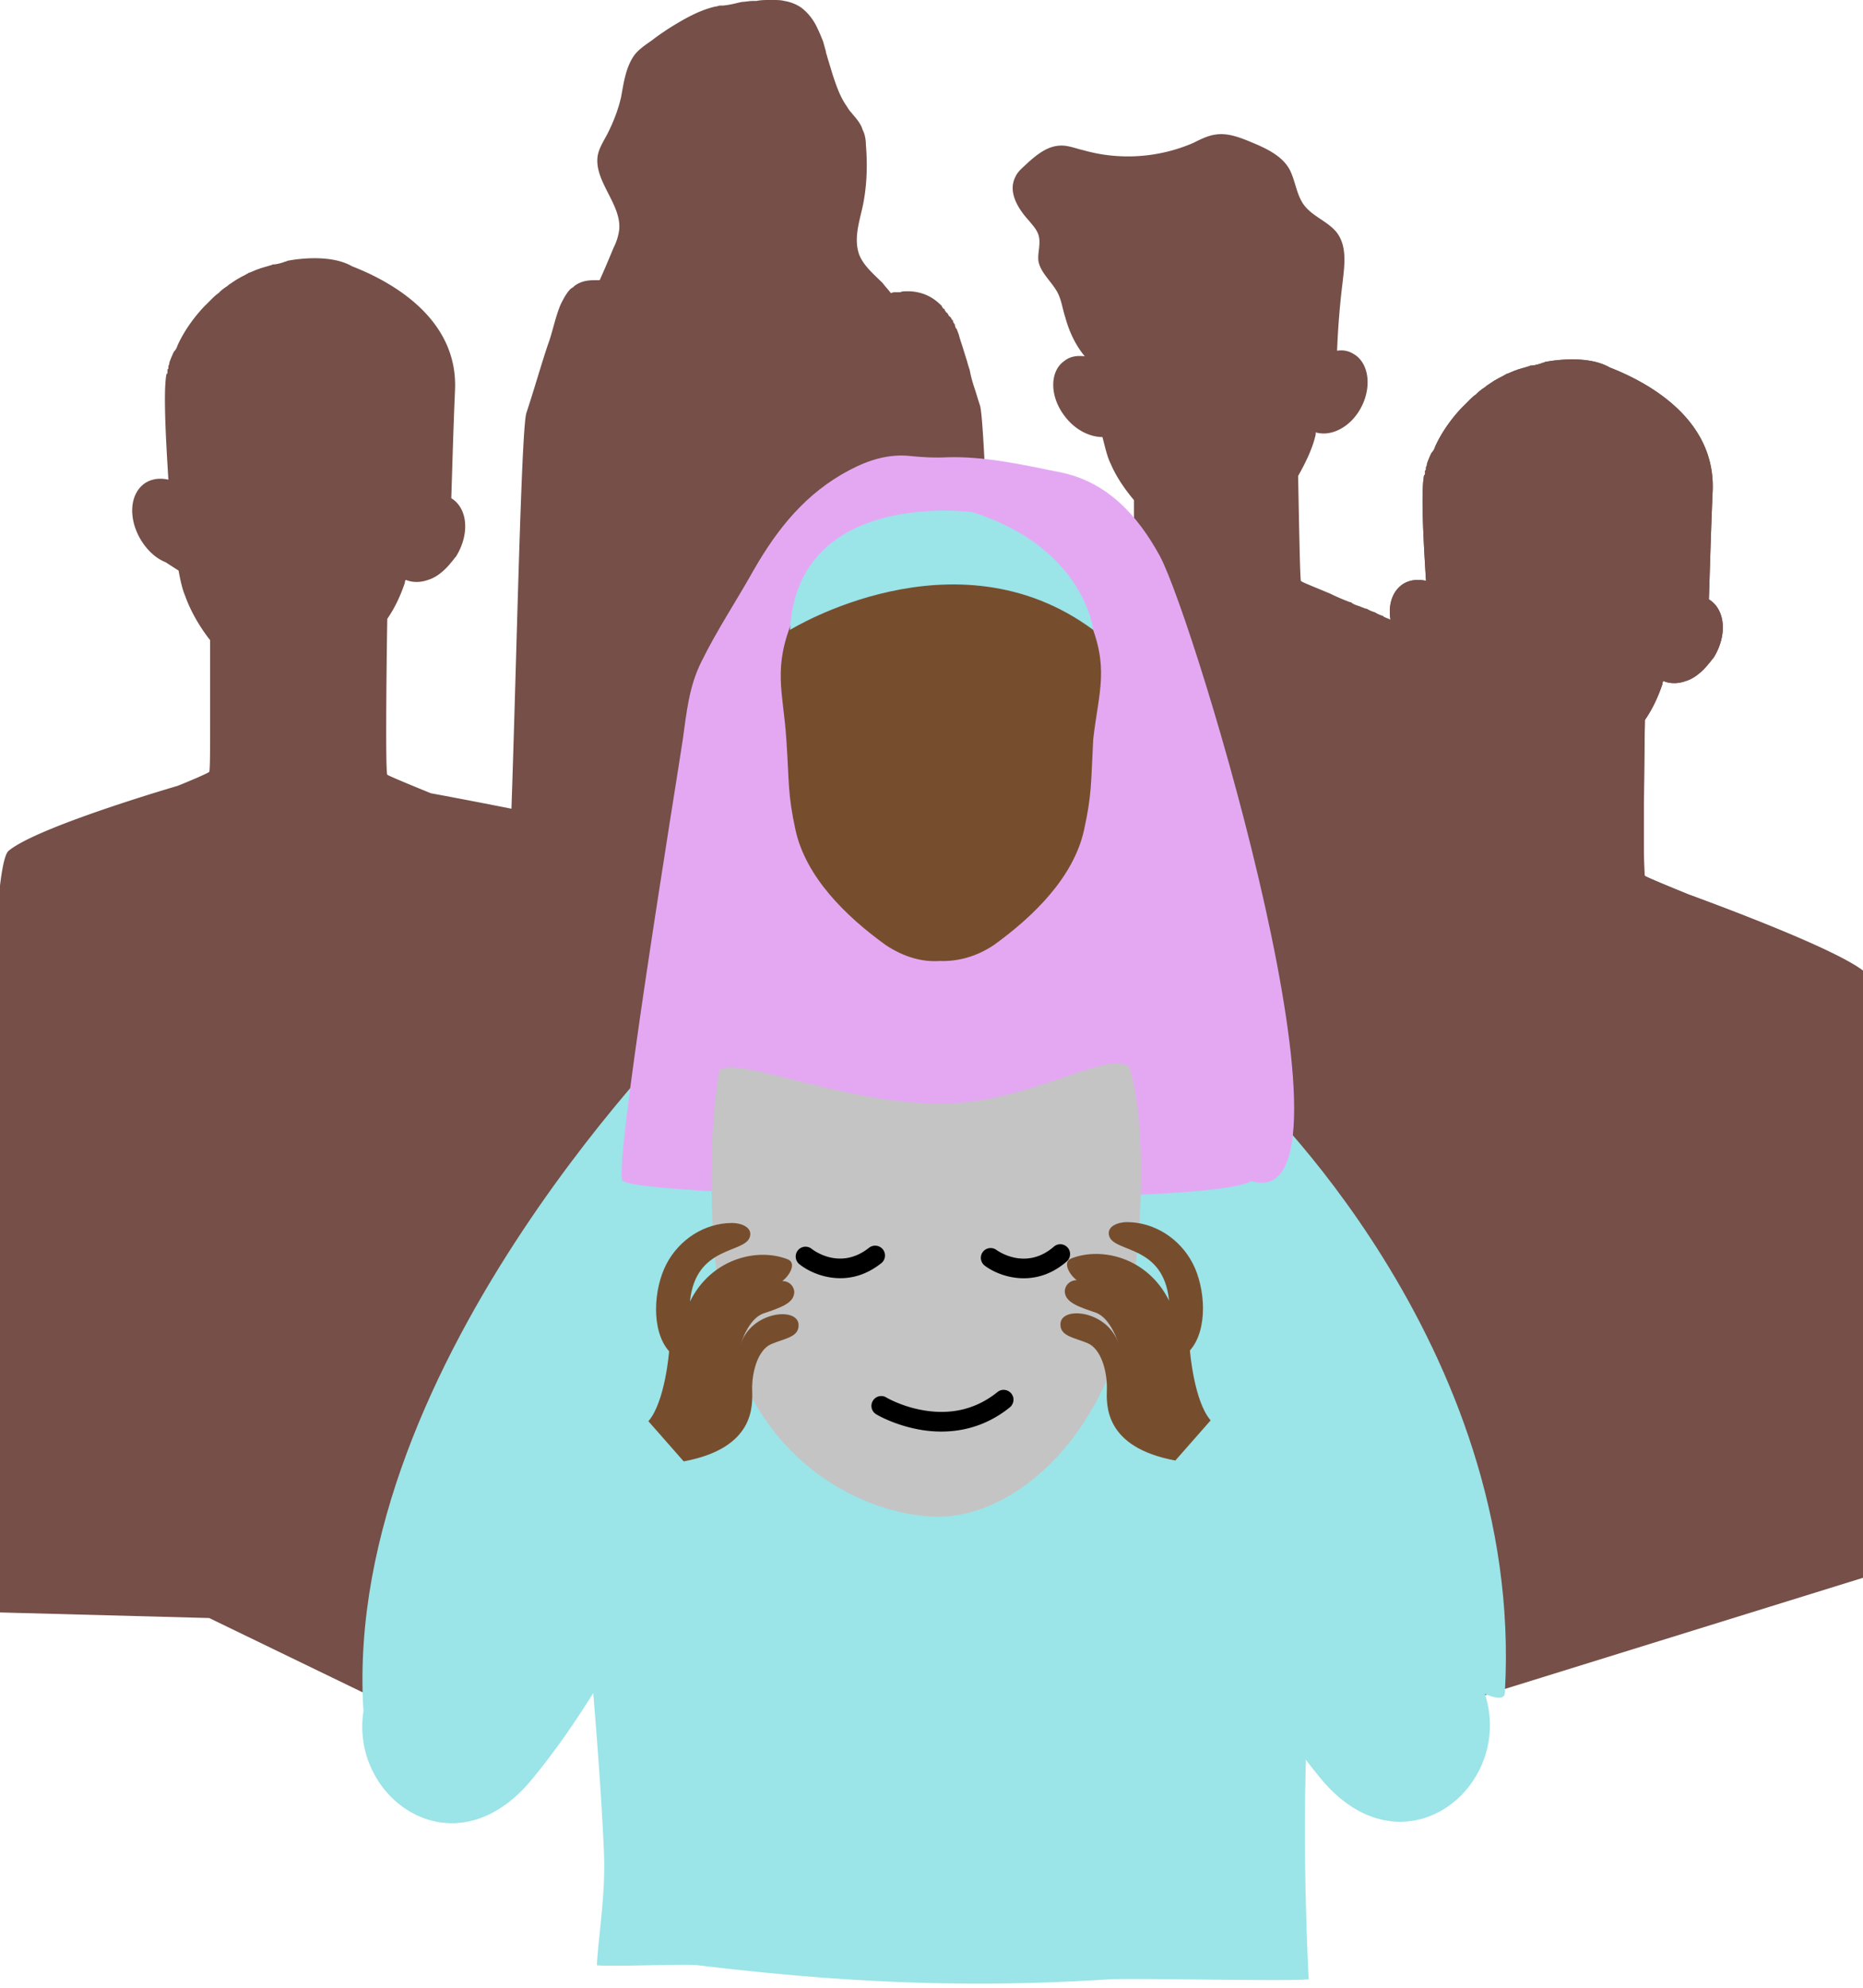 <svg fill="none" xmlns="http://www.w3.org/2000/svg" viewBox="0 0 360 384"><path d="M144.916 194.433l49.647-16.669c-1.792-3.943-3.763-95.317-5.197-99.44-.359-1.075-.717-2.33-1.076-3.405-.358-1.075-.717-2.33-.896-3.405-.179-.538-.358-1.075-.538-1.792-.358-1.076-.717-2.33-1.075-3.406-.179-.538-.358-1.075-.538-1.792-.179-.359-.179-.538-.358-.896 0 0 0-.18-.179-.18 0-.179-.18-.358-.18-.717 0 0 0-.179-.179-.179 0-.179-.179-.358-.179-.358v-.18s0-.179-.179-.179c0-.179-.18-.179-.18-.358 0 0 0-.18-.179-.18 0 0 0-.179-.179-.179-.179-.179-.179-.358-.359-.537 0 0 0-.18-.179-.18l-.179-.179c0-.179-.179-.179-.179-.358 0 0 0-.18-.179-.18-.18-.179-.359-.358-.359-.537l-.179-.18c-1.434-1.433-3.226-2.509-5.915-2.688H175.027c-.358 0-.717 0-1.075.18h-.897c-.358 0-.537 0-.896.179-.537-.717-1.075-1.255-1.613-1.972-1.613-1.613-3.584-3.226-4.481-5.377-1.075-2.868-.179-5.915.538-8.962.896-3.943 1.075-8.244.717-12.367 0-.896-.179-1.971-.538-2.688-.179-.359-.179-.538-.358-.896-.538-1.076-1.255-1.793-1.972-2.689-.358-.358-.537-.717-.896-1.255-1.255-1.792-1.971-3.943-2.688-6.093-.359-1.255-.717-2.33-1.076-3.585 0-.18-.179-.358-.179-.717-.179-.717-.358-1.255-.538-1.972-.358-.896-.717-1.792-1.075-2.509-.717-1.613-1.792-3.047-3.226-4.122-1.076-.717-2.151-1.076-3.226-1.255C150.831 0 150.114 0 149.217 0h-.537c-.896 0-1.613 0-2.509.18h-.538c-.896 0-1.613.178-2.151.178-1.075.18-1.972.538-3.764.717h-.538c-.358 0-.537.18-.896.18-3.226.717-6.273 2.509-9.141 4.301-1.075.717-2.15 1.434-3.047 2.151-1.254.896-2.688 1.792-3.584 3.047-1.613 2.33-1.972 5.198-2.509 8.066-.538 2.33-1.434 4.66-2.51 6.81-.717 1.434-1.613 2.689-1.971 4.302-.896 5.018 4.66 9.5 4.122 14.518a10.825 10.825 0 01-1.075 3.405c-.897 2.151-1.793 4.302-2.689 6.273h-.896c-1.434 0-2.688.18-3.943 1.076-.179.179-.359.358-.717.537-.896.897-1.434 1.972-1.972 3.047-1.075 2.51-1.613 5.557-2.509 7.887-1.434 4.301-2.688 8.782-4.122 13.084-1.434 4.301-2.689 96.213-4.302 100.514 0 .538-.18 1.076-.18 1.434a21.597 21.597 0 01-.358 1.972l42.658 10.395v1.255l2.688-.717 2.689.717v-.896z" fill="#754F48"/><path d="M287.765 257.744c-1.972-8.782 1.075-125.463.179-128.151 0-.18-.179-.18-.179-.359l-.179-.179c0-.179-.18-.179-.359-.359l-.179-.179c-.179-.179-.359-.358-.538-.358-.179-.18-.358-.359-.717-.359l-.179-.179c-.179-.179-.358-.179-.538-.358l-.179-.18c-.358-.179-.538-.358-.896-.537-.358-.18-.538-.359-.896-.538-.179 0-.179-.179-.359-.179-.358-.18-.537-.359-.896-.359-.179 0-.179-.179-.358-.179-.359-.179-.717-.358-1.255-.538h-.179c-.359-.179-.717-.358-1.255-.537-.179 0-.179-.18-.358-.18l-1.076-.537c-.179 0-.179-.18-.358-.18-.538-.179-.896-.358-1.434-.717h-.179c-.359-.179-.896-.358-1.434-.537-.179 0-.179-.179-.359-.179-.358-.18-.896-.359-1.254-.538 0 0-.179 0-.179-.179-.538-.18-1.076-.538-1.613-.717-.538-.18-.897-.359-1.434-.538-.18 0-.18-.179-.359-.179-.358-.179-.896-.359-1.254-.538 0 0-.18 0-.18-.179-.537-.179-1.075-.359-1.613-.717-.537-.179-1.075-.359-1.613-.717h-.179c-.538-.179-.896-.359-1.434-.538-.538-.179-1.075-.358-1.434-.717h-.179a39.159 39.159 0 01-3.764-1.613c-3.405-1.434-5.735-2.33-5.735-2.509-.18-.538-.359-11.471-.538-20.253 1.613-2.868 2.868-5.557 3.405-8.066v-.358c3.047.896 6.811-1.076 8.783-4.84 2.151-4.122 1.434-8.782-1.613-10.395-.897-.538-1.972-.717-3.047-.538.179-4.48.537-8.961 1.075-13.263.359-3.226.896-6.81-1.075-9.5-1.793-2.33-5.019-3.225-6.632-5.735-1.255-1.971-1.434-4.301-2.509-6.452-1.434-2.689-4.481-4.123-7.528-5.377-2.151-.896-4.481-1.793-6.811-1.434-1.434.18-2.868.896-4.301 1.613-6.632 2.868-14.16 3.405-21.15 1.434-1.613-.358-3.226-1.075-4.839-.896-2.33.179-4.302 1.792-5.915 3.226-.896.896-1.971 1.613-2.509 2.868-1.434 2.867.538 6.094 2.688 8.424.717.896 1.434 1.613 1.793 2.688.537 1.613-.18 3.405 0 5.019.358 2.33 2.688 4.122 3.764 6.273.717 1.434.896 3.047 1.433 4.66.717 2.688 1.972 5.377 3.764 7.528-1.434-.18-2.867 0-3.943.896-2.868 1.971-2.868 6.81 0 10.575 1.972 2.688 4.839 4.122 7.349 4.122.537 1.971.896 3.764 1.613 5.198 1.075 2.509 2.688 4.839 4.481 6.99V109.698c0 1.254 0 2.151-.18 2.509v.179c0 .179-1.254.717-3.226 1.434h-.179c-1.613.717-3.764 1.613-6.273 2.689-1.076.358-1.972.896-3.047 1.254-1.075.359-2.151.896-3.226 1.434-2.151.896-4.481 1.972-6.632 2.868-6.99 3.047-13.084 6.273-13.622 7.707-.358.896-.896 2.868-1.613 5.556-.358 1.075-.537 2.33-.896 3.764-.179.896-.358 1.792-.717 2.688-.179.538-.179.897-.358 1.434-.896 4.123-1.972 8.603-2.689 12.009l111.304 102.521z" fill="#754F48"/><path d="M277.706 129.952c.358 1.971.717 3.584 1.254 4.839 1.076 3.047 2.868 6.094 4.839 8.603v15.593c0 5.377 0 9.679-.179 9.858-.179.179-2.509 1.255-6.094 2.689 0 0-25.451 7.527-31.007 12.188-5.735 4.48-12.367 44.987-12.367 44.987L285.233 328l77.529-24.055s.048-110.499-2.023-115.813c-4.66-4.66-34.461-15.344-34.461-15.344-4.84-1.971-8.245-3.405-8.424-3.584-.359-.538-.179-19.357 0-30.111 1.613-2.33 2.688-4.84 3.405-6.991 0-.179 0-.358.179-.537 1.255.537 2.868.537 4.302 0 2.509-.717 4.481-3.406 4.481-3.406.358-.358.538-.717.896-1.075 2.688-4.302 2.33-9.32-.896-11.292.179-5.197.358-12.367.717-20.79.717-14.519-13.443-21.509-19.895-24.018-4.66-2.688-12.367-1.075-12.367-1.075-.179 0-.359.179-.538.179-.179 0-.358.18-.538.18-.537.178-1.254.358-1.792.358-.179 0-.358.179-.538.179-.537.179-1.254.358-1.792.537-.179 0-.358.18-.538.18-.537.179-1.254.537-1.792.717-.179 0-.179.179-.358.179-.538.358-1.076.538-1.614.896-.179 0-.179.18-.358.18l-1.613 1.075-.179.179c-.538.358-1.076.717-1.613 1.255l-.18.179c-.537.358-1.075.896-1.434 1.254l-1.433 1.434c-2.33 2.51-3.943 5.019-5.019 7.349-.179.538-.358.896-.717 1.255a18.698 18.698 0 00-.896 2.15v.18c0 .179-.179.358-.179.537v.18c0 .179 0 .358-.179.358v.538c0 .179 0 .358-.18.358-.717 3.405 0 14.518.359 20.433-1.613-.359-3.047-.18-4.302.537-3.226 1.972-3.584 6.99-.896 11.292 1.255 1.972 2.868 3.405 4.66 4.122l2.689 1.793z" fill="#754F48"/><path d="M277.705 129.952c.359 1.971.717 3.584 1.255 4.839 1.076 3.047 2.868 6.094 4.839 8.603v15.593c0 5.377 0 9.679-.179 9.858-.179.179-2.509 1.255-6.094 2.689 0 0-25.451 7.527-31.007 12.188-5.735 4.48-12.367 44.987-12.367 44.987l-29.932 75.636h94.456s66.674-111.303 62.014-115.963c-4.66-4.66-34.412-15.594-34.412-15.594-4.84-1.971-8.245-3.405-8.424-3.584-.359-.538-.18-19.357 0-30.111 1.613-2.33 2.688-4.84 3.405-6.991 0-.179 0-.358.179-.537 1.255.537 2.868.537 4.302 0 2.509-.717 4.481-3.406 4.481-3.406.358-.358.537-.717.896-1.075 2.688-4.302 2.33-9.32-.896-11.292.179-5.197.358-12.367.717-20.79.717-14.519-13.443-21.509-19.895-24.018-4.66-2.688-12.367-1.075-12.367-1.075-.179 0-.359.179-.538.179-.179 0-.358.18-.538.18-.537.178-1.254.358-1.792.358-.179 0-.358.179-.538.179-.537.179-1.254.358-1.792.537-.179 0-.358.18-.538.18-.537.179-1.254.537-1.792.717-.179 0-.179.179-.359.179-.537.358-1.075.538-1.613.896-.179 0-.179.18-.358.18l-1.613 1.075-.179.179c-.538.358-1.076.717-1.613 1.255l-.18.179c-.537.358-1.075.896-1.434 1.254l-1.433 1.434c-2.33 2.51-3.944 5.019-5.019 7.349-.179.538-.358.896-.717 1.255a18.698 18.698 0 00-.896 2.15v.18c0 .179-.179.358-.179.537v.18c0 .179 0 .358-.18.358v.538c0 .179 0 .358-.179.358-.717 3.405 0 14.518.359 20.433-1.613-.359-3.047-.18-4.302.537-3.226 1.972-3.585 6.99-.896 11.292 1.255 1.972 2.868 3.405 4.66 4.122l2.688 1.793zM34.509 110.228c.358 1.972.717 3.585 1.255 4.84 1.075 3.047 2.867 6.094 4.839 8.603v15.593c0 5.377 0 9.679-.18 9.858-.179.179-2.509 1.255-6.093 2.689 0 0-27.104 7.892-32.66 12.552-5.735 4.66-3.035 147.1-3.035 147.1l41.789 1.113L95 339s57.333-165.502 52.673-170.162c-4.66-4.66-64.413-15.594-64.413-15.594-4.839-1.971-8.245-3.405-8.424-3.584-.358-.538-.179-19.357 0-30.111 1.613-2.33 2.689-4.84 3.406-6.99 0-.18 0-.359.179-.538 1.255.538 2.868.538 4.302 0 2.509-.717 4.48-3.406 4.48-3.406.359-.358.538-.717.897-1.075 2.688-4.302 2.33-9.32-.897-11.292.18-5.197.359-12.367.717-20.79.717-14.519-13.442-21.509-19.895-24.018-4.66-2.688-12.367-1.075-12.367-1.075-.179 0-.358.179-.537.179-.18 0-.359.18-.538.18-.538.178-1.255.358-1.792.358-.18 0-.359.179-.538.179-.538.18-1.255.358-1.792.538-.18 0-.359.179-.538.179-.538.179-1.255.538-1.792.717-.18 0-.18.179-.359.179-.538.358-1.075.538-1.613.896-.18 0-.18.18-.358.18l-1.614 1.075-.179.179c-.538.358-1.075.717-1.613 1.255l-.18.179c-.537.358-1.075.896-1.433 1.255l-1.434 1.433c-2.33 2.51-3.943 5.019-5.018 7.349-.18.538-.359.896-.717 1.255a18.672 18.672 0 00-.896 2.15v.18c0 .179-.18.358-.18.537v.18c0 .179 0 .358-.179.358v.538c0 .179 0 .358-.18.358-.716 3.406 0 14.518.36 20.433-1.614-.359-3.048-.18-4.302.537-3.227 1.972-3.585 6.99-.896 11.292 1.254 1.972 2.867 3.405 4.66 4.122l2.509 1.613z" fill="#754F48"/><path d="M241.14 210.095s53.501 49.445 49.663 116.763c.238 8.543-52.858-34.626-52.858-34.626l-24.986-53.802 28.181-28.335zM134.396 196.443s-68.04 66.188-64.201 133.506c-.239 8.543 52.857-34.626 52.857-34.626l11.344-98.88z" fill="#9BE4E8"/><path d="M237.899 271.455a127.03 127.03 0 01-.334 6.062c-.19 2.362-.429 4.939-.691 7.684-.453 4.438 19.581 9.33 18.938 14.484a1905.29 1905.29 0 00-.716 5.728c-.19 1.479-.381 2.959-.572 4.462-3.29 25.748-2.426 56.508-1.639 72.497-4.482.429-34.346-.287-38.59 0-31.161 2.028-56.386.023-79.465-2.721-2.599-.31-16.968.334-19.495 0 .31-5.727 1.729-13.864 1.371-21.811-.62-14.318-2.074-31.117-3.409-46.557a3180.086 3180.086 0 00-1.002-11.502c-.715-8.495 8.969-16.179 8.683-22.264-.12-2.649-.191-4.988-.191-6.968 0-20.881 8.559-60.231 8.559-60.231l11.873-3.055 2.385-.62 7.677-1.981 6.151-1.599 14.21-.167 16.928-.214 2.789-.024h.716l11.968 2.458 2.408.501.978.191.405.071 11.015 2.267 10.538 2.172c.072.405 4.983 25.629 7.344 44.648.238 1.861.429 3.627.596 5.345.024.143.024.31.048.454.381 4.343.619 8.042.524 10.69z" fill="#9BE4E8"/><path d="M117.653 264.961S87.05 307.632 76.75 318.227c-19.36 19.926 7.2 48.276 25.965 25.606 18.787-22.718 30.851-54.194 35.31-63.667l-20.372-15.205zM246.445 261.87s24.523 45.475 34.775 56.118c19.288 19.998-7.415 48.252-26.083 25.51-18.692-22.789-30.637-54.312-35.048-63.81l26.356-17.818z" fill="#9BE4E8"/><path d="M209.23 146.939c1.549-6.193 11.077-11.791 12.268-2.025.952 8.099-8.218 24.654-12.387 9.528l.119-7.503zM154.922 146.939c-1.548-6.193-11.076-11.791-12.267-2.025-.953 8.099 8.218 24.654 12.386 9.528l-.119-7.503z" fill="#CE8070"/><path d="M224.118 107.399c-4.288-7.86-10.243-14.411-19.413-16.198-7.146-1.429-14.411-3.096-21.795-2.858-2.263.119-4.526 0-6.908-.238-4.168-.477-8.098.714-11.909 2.739-8.337 4.407-13.816 11.195-18.461 19.294-3.334 5.955-7.146 11.671-10.123 17.745-2.382 4.764-2.858 9.886-3.573 15.007-.953 6.55-14.189 87.18-11.449 85.274 4.049 3.216 112.389 5.24 121.322 0 23.892 7.174-10.903-108.26-17.691-120.765z" fill="#E4A8F3"/><path d="M210.302 119.307c-6.431-15.245-19.175-17.151-19.175-17.151-2.62-.595-5.121-1.072-7.741-1.31 0 0-1.072-.238-1.548-.119-.477 0-1.549.119-1.549.119-2.501.238-5.121.715-7.741 1.31 0 0-12.624 1.906-19.175 17.151-4.168 9.766-2.024 14.291-1.429 23.462.596 8.694.238 10.48 1.787 17.626 2.024 9.052 9.647 16.555 17.388 22.153 3.573 2.382 7.146 3.334 10.481 3.096 3.334.119 6.907-.714 10.48-3.096 7.742-5.598 15.364-13.101 17.388-22.153 1.549-7.146 1.311-8.813 1.787-17.626 1.072-9.29 3.216-13.816-.953-23.462z" fill="#764E2E"/><path d="M152.659 121.69s31.919-19.771 58.596 0c0 0-1.667-15.84-23.343-22.748 0 0-33.824-4.645-35.253 22.748z" fill="#9BE4E8"/><path d="M218.81 249.255c-4.029 27.3-22.078 43.765-37.599 43.742-12.851-.024-37.074-9.76-42.01-41.546-2.455-15.774-2.026-34.268-.262-44.505 2.48-3.341 22.936 5.942 41.819 6.276 17.667.31 32.783-10.428 37.432-7.135 2.933 9.068 2.98 27.323.62 43.168z" fill="#C4C4C4"/><path d="M197.829 246.941c-3.243 0-6.032-1.289-7.534-2.434a1.9 1.9 0 01-.382-2.649 1.897 1.897 0 012.647-.382c.238.167 5.65 4.057 11.086-.644a1.888 1.888 0 012.671.191 1.891 1.891 0 01-.191 2.672c-2.766 2.411-5.674 3.246-8.297 3.246zM161.851 246.916c-3.242-.143-5.96-1.527-7.439-2.744a1.899 1.899 0 012.408-2.935c.239.191 5.46 4.295 11.111-.191a1.919 1.919 0 012.67.31c.644.812.525 2.029-.31 2.673-2.885 2.291-5.817 3.007-8.44 2.887zM181.902 276.555c-1.382 0-2.789-.119-4.22-.382-4.84-.859-8.225-2.863-8.368-2.959a1.88 1.88 0 01-.644-2.601 1.875 1.875 0 012.599-.644c.071.048 3.052 1.79 7.2 2.482 5.412.93 10.228-.263 14.282-3.532.81-.668 2.002-.525 2.67.286.667.812.524 2.005-.286 2.673-3.839 3.102-8.345 4.677-13.233 4.677z" fill="#000"/><path d="M227.122 282.146c-13.78-2.553-13.327-10.738-13.232-13.84.072-3.389-1.121-7.732-3.719-8.83-2.695-1.121-5.436-1.36-5.246-3.818.286-3.436 9.227-2.434 11.206 3.938 0 0-1.454-5.036-4.458-6.038-3.291-1.121-5.722-1.933-5.913-3.937-.096-1.074.81-2.315 2.313-2.315-1.336-.954-2.885-3.46-1.05-4.2 5.889-2.315 14.806-.119 18.883 8.161-1.073-10.857-10.538-9.235-11.563-12.456-.596-1.933 1.764-2.721 3.433-2.721 5.341.024 10.205 3.198 12.684 7.947 2.48 4.749 3.028 12.862-.524 16.847 0 0 .763 9.784 4.005 13.507l-6.819 7.755zM132.112 282.313c13.78-2.554 13.327-10.739 13.232-13.841-.071-3.388 1.097-7.732 3.719-8.829 2.695-1.122 5.436-1.36 5.246-3.818-.286-3.437-9.227-2.434-11.206 3.937 0 0 1.454-5.035 4.458-6.037 3.291-1.122 5.722-1.933 5.913-3.938.096-1.074-.81-2.314-2.312-2.314 1.335-.955 2.884-3.461 1.049-4.2-5.889-2.315-14.806-.12-18.883 8.161 1.073-10.858 10.538-9.235 11.563-12.457.596-1.933-1.764-2.72-3.433-2.72-5.341.024-10.205 3.198-12.684 7.946-2.48 4.749-3.028 12.863.524 16.848 0 0-.763 9.784-4.005 13.506l6.819 7.756z" fill="#764E2E"/></svg>

